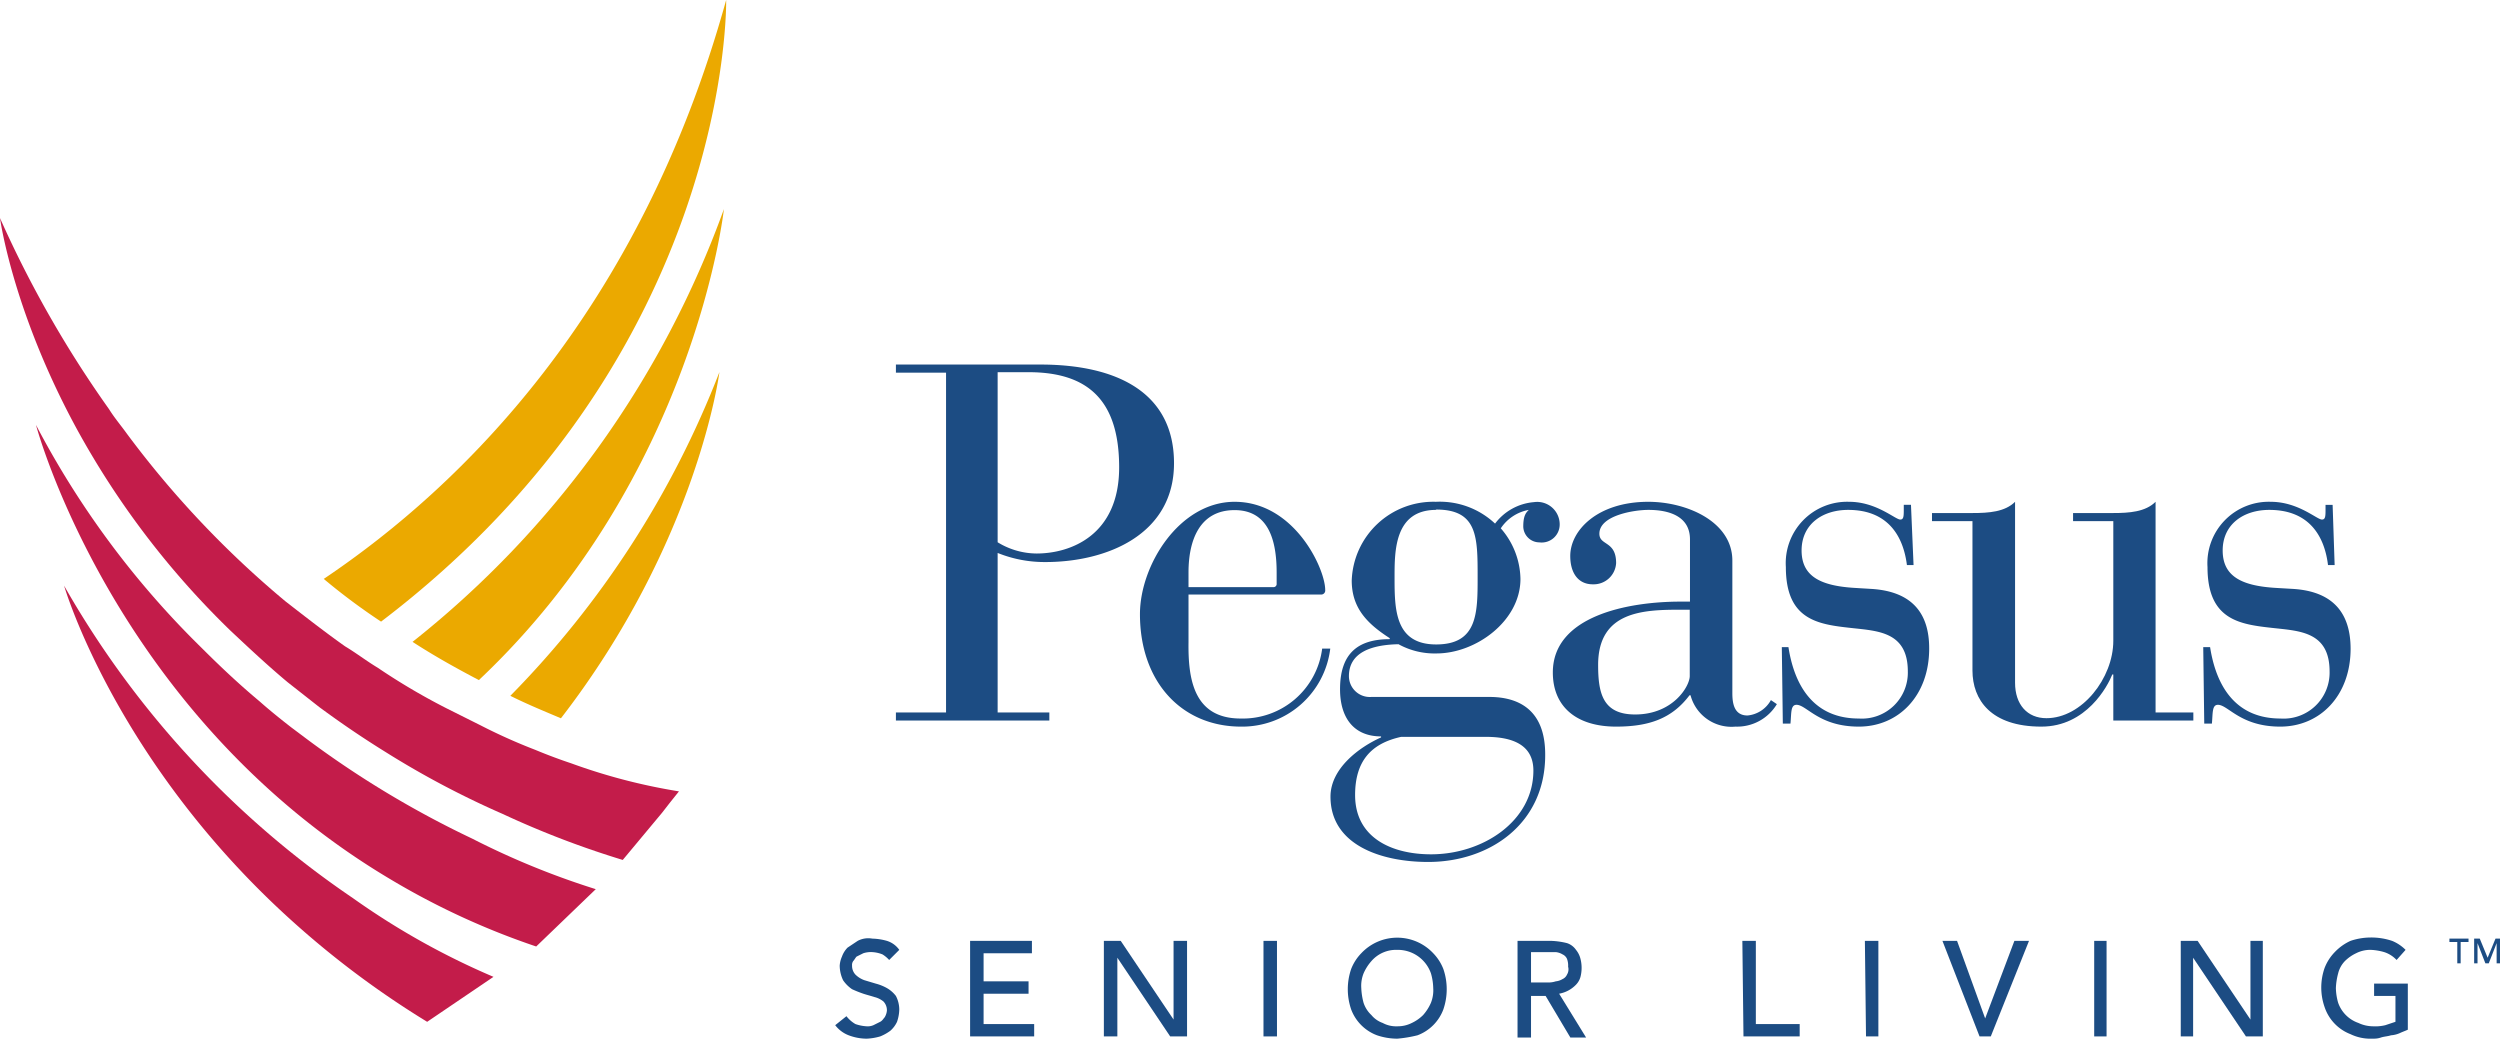 <?xml version="1.0" encoding="UTF-8"?> <svg xmlns="http://www.w3.org/2000/svg" viewBox="0 0 222.4 92.4"><defs><style>.cls-1{fill:#eba900;}.cls-2{fill:#c31c4a;}.cls-3{fill:#1c4c83;}</style></defs><title>logo_final</title><g id="Layer_2" data-name="Layer 2"><g id="Layer_1-2" data-name="Layer 1"><path class="cls-1" d="M49.9,63.9C62.1,48.1,64,33.1,64,33.1A84.48,84.48,0,0,1,45.4,61.9C47,62.7,48.5,63.3,49.9,63.9Z"></path><path class="cls-1" d="M36.7,57.1c2,1.3,4,2.4,5.9,3.4C61.8,42.4,64.4,18.6,64.4,18.6A86.62,86.62,0,0,1,36.7,57.1Z"></path><path class="cls-1" d="M64.6,0C56.9,27.8,41,43.3,28.8,51.5a56.07,56.07,0,0,0,5.1,3.8C65.2,31.5,64.6,0,64.6,0Z"></path><path class="cls-2" d="M5.7,52.1S10.3,68,26.4,82.3A81,81,0,0,0,38,90.9l5.9-4a66.65,66.65,0,0,1-12.5-7A83.39,83.39,0,0,1,5.7,52.1Z"></path><path class="cls-2" d="M27.1,65.6l-1.2-.9c-.9-.7-1.9-1.5-2.8-2.3-1.8-1.5-3.5-3.1-5.2-4.8A79,79,0,0,1,3.2,37.8S10,63.5,34.7,78.2a66.75,66.75,0,0,0,13,6L53,79.1a70.51,70.51,0,0,1-11-4.5A86.83,86.83,0,0,1,27.1,65.6Z"></path><path class="cls-2" d="M47.6,66.7a50.09,50.09,0,0,1-4.9-2.2l-3-1.5a57,57,0,0,1-6.1-3.6c-1-.6-1.9-1.3-2.9-1.9-1.7-1.2-3.5-2.6-5.3-4A86.49,86.49,0,0,1,11.3,38.6c-.5-.7-1.1-1.4-1.6-2.2A98.3,98.3,0,0,1,0,19.4s1.1,8.2,6.8,18.7a75.23,75.23,0,0,0,13.7,18c1.6,1.5,3.3,3.1,5.1,4.6l2.8,2.2c1.9,1.4,3.8,2.7,5.9,4a79.35,79.35,0,0,0,10.4,5.5,81.38,81.38,0,0,0,10.7,4.1l3.5-4.2.7-.9.8-1a52.1,52.1,0,0,1-9.6-2.5C49.9,67.6,48.8,67.2,47.6,66.7Z"></path><path class="cls-3" d="M219.6,83.8h-.7v1.9h-.3V83.8h-.7v-.3h1.7Zm2.8,1.9h-.3V83.9h0l-.7,1.8h-.3l-.7-1.8h0v1.8h-.3V83.5h.5l.7,1.7.7-1.7h.4Z"></path><path class="cls-3" d="M75.3,90.4a2.7,2.7,0,0,0,.8.7,3.55,3.55,0,0,0,1,.2,1.27,1.27,0,0,0,.6-.1l.6-.3c.2-.1.3-.3.4-.4a1.42,1.42,0,0,0,.2-.6,1.14,1.14,0,0,0-.3-.8,2,2,0,0,0-.8-.4c-.3-.1-.7-.2-1-.3a10.37,10.37,0,0,1-1-.4,3,3,0,0,1-.8-.8,3.08,3.08,0,0,1-.3-1.3,2.35,2.35,0,0,1,.2-.8,2.18,2.18,0,0,1,.5-.8l.9-.6a2,2,0,0,1,1.3-.2,5.07,5.07,0,0,1,1.3.2,2.1,2.1,0,0,1,1.1.8l-.9.9a2.65,2.65,0,0,0-.6-.5,2.92,2.92,0,0,0-.9-.2,2.2,2.2,0,0,0-.8.1l-.6.3c-.1.1-.2.3-.3.4a.6.6,0,0,0-.1.4,1.14,1.14,0,0,0,.3.8,2.18,2.18,0,0,0,.8.5l1,.3a4.18,4.18,0,0,1,1,.4,2.7,2.7,0,0,1,.8.7,2.66,2.66,0,0,1,.3,1.2,3.59,3.59,0,0,1-.2,1.1,2.41,2.41,0,0,1-.6.8,4.05,4.05,0,0,1-.9.5,5,5,0,0,1-1.2.2,4.53,4.53,0,0,1-1.6-.3,2.73,2.73,0,0,1-1.2-.9Z"></path><path class="cls-3" d="M86.3,83.7h5.5v1.1H87.5v2.5h4v1.1h-4v2.7H92v1.1H86.3Z"></path><path class="cls-3" d="M98.2,83.7h1.5l4.7,7h0v-7h1.2v8.5h-1.5l-4.7-7h0v7H98.2Z"></path><path class="cls-3" d="M112.4,83.7h1.2v8.5h-1.2Z"></path><path class="cls-3" d="M124.3,92.4a5.66,5.66,0,0,1-1.8-.3,3.92,3.92,0,0,1-2.3-2.3,5.55,5.55,0,0,1,0-3.6,4.19,4.19,0,0,1,.9-1.4,4.39,4.39,0,0,1,6.4,0,4.19,4.19,0,0,1,.9,1.4,5.55,5.55,0,0,1,0,3.6,3.92,3.92,0,0,1-2.3,2.3A11.27,11.27,0,0,1,124.3,92.4Zm0-1.1a2.77,2.77,0,0,0,1.3-.3,3.59,3.59,0,0,0,1-.7,4.13,4.13,0,0,0,.7-1.1,3,3,0,0,0,.2-1.3,5.07,5.07,0,0,0-.2-1.3,3.12,3.12,0,0,0-3-2.1,2.9,2.9,0,0,0-2.3,1,4.13,4.13,0,0,0-.7,1.1,3,3,0,0,0-.2,1.3,5.85,5.85,0,0,0,.2,1.3,2.59,2.59,0,0,0,.7,1.1,2.29,2.29,0,0,0,1,.7A2.5,2.5,0,0,0,124.3,91.3Z"></path><path class="cls-3" d="M135,83.7h3a6.75,6.75,0,0,1,1.4.2,1.56,1.56,0,0,1,.8.6,2,2,0,0,1,.4.8,3.25,3.25,0,0,1,0,1.6,1.61,1.61,0,0,1-.4.7,2.75,2.75,0,0,1-1.5.8l2.4,3.9h-1.4l-2.2-3.7h-1.3v3.7H135Zm1.2,3.7h1.5a2,2,0,0,0,.7-.1,1.42,1.42,0,0,0,.6-.2.78.78,0,0,0,.4-.4.88.88,0,0,0,.1-.7,1.7,1.7,0,0,0-.1-.7.78.78,0,0,0-.4-.4,1.42,1.42,0,0,0-.6-.2h-2.2Z"></path><path class="cls-3" d="M155,83.7h1.2v7.4h3.9v1.1h-5Z"></path><path class="cls-3" d="M165.9,83.7h1.2v8.5H166Z"></path><path class="cls-3" d="M172.8,83.7h1.3l2.5,6.9h0l2.6-6.9h1.3l-3.4,8.5h-1Z"></path><path class="cls-3" d="M186.3,83.7h1.1v8.5h-1.1Z"></path><path class="cls-3" d="M194,83.7h1.5l4.7,7h0v-7h1.1v8.5h-1.5l-4.7-7h0v7H194Z"></path><path class="cls-3" d="M214.2,87.4v4.2c-.2.1-.5.2-.7.3a2.35,2.35,0,0,1-.8.2c-.3.1-.6.1-.9.2s-.5.1-.8.1a4.06,4.06,0,0,1-1.9-.4,3.91,3.91,0,0,1-2.3-2.4,5.25,5.25,0,0,1,0-3.5,4.19,4.19,0,0,1,.9-1.4,4.51,4.51,0,0,1,1.4-1,5.66,5.66,0,0,1,1.8-.3,5.82,5.82,0,0,1,1.9.3,3.6,3.6,0,0,1,1.2.8l-.8.9a2.59,2.59,0,0,0-1.1-.7,5,5,0,0,0-1.2-.2,2.77,2.77,0,0,0-1.3.3,3.59,3.59,0,0,0-1,.7,2.38,2.38,0,0,0-.6,1.1,5.85,5.85,0,0,0-.2,1.3,5.07,5.07,0,0,0,.2,1.3,2.92,2.92,0,0,0,1.8,1.8,3.08,3.08,0,0,0,1.3.3,3.75,3.75,0,0,0,1.1-.1l.9-.3V88.6h-1.9V87.5h3Z"></path><path class="cls-3" d="M88.75,49.19A11.15,11.15,0,0,0,93,50c5.45,0,11.44-2.43,11.44-8.79s-5.18-8.78-11.89-8.78H79.7v.72h4.46V63.38H79.7v.72H93.35v-.72h-4.6Zm0-16.08H91.5c5.36,0,8.06,2.57,8.06,8.47,0,6.08-4.37,7.66-7.34,7.66a6.69,6.69,0,0,1-3.47-1Z"></path><path class="cls-3" d="M110.37,63.92c-4.23,0-4.68-3.6-4.64-6.8V52.89h11.76a.36.36,0,0,0,.4-.41c0-1.89-2.74-7.84-8.06-7.84-4.91,0-8.42,5.63-8.42,10,0,6,3.69,10,9,10a7.89,7.89,0,0,0,7.93-6.94h-.72A7.12,7.12,0,0,1,110.37,63.92Zm-4.64-13c0-2.88,1-5.54,4.1-5.54,3,0,3.74,2.66,3.74,5.54v1a.28.28,0,0,1-.32.31h-7.52Z"></path><path class="cls-3" d="M132.49,62H122a1.86,1.86,0,0,1-2-1.85c0-2.11,2-2.79,4.41-2.84a6.65,6.65,0,0,0,3.38.82c3.51,0,7.47-2.89,7.47-6.63a7,7,0,0,0-1.75-4.5A3.8,3.8,0,0,1,136,45.36c-.27.27-.49.54-.49,1.49a1.44,1.44,0,0,0,1.44,1.4,1.6,1.6,0,0,0,1.8-1.58,2,2,0,0,0-2.29-2A4.82,4.82,0,0,0,133,46.58a7.17,7.17,0,0,0-5.27-1.94,7.26,7.26,0,0,0-7.48,7c0,2.43,1.35,3.83,3.38,5.13v.09c-2.88,0-4.42,1.31-4.42,4.46,0,2.48,1.18,4.19,3.65,4.19v.09c-1.93.86-4.5,2.75-4.5,5.27,0,4.33,4.55,5.81,8.69,5.81,5.45,0,10.41-3.38,10.41-9.5C137.49,63.06,135,62,132.49,62Zm-4.73-16.67c3.69,0,3.69,2.44,3.69,6,0,3.2,0,6-3.69,6s-3.7-3.15-3.7-6C124.06,49,124.06,45.36,127.76,45.36ZM127.31,76c-3.52,0-6.76-1.48-6.76-5.27,0-3,1.4-4.59,4.1-5.18h7.52c2.34,0,4.24.68,4.24,3C136.41,73.06,131.9,76,127.31,76Z"></path><path class="cls-3" d="M155.46,63.65c-1.22,0-1.35-1.13-1.35-2V49.87c0-3.47-4.06-5.23-7.48-5.23-4.5,0-6.94,2.53-6.94,4.82,0,1.53.72,2.52,2,2.52a2,2,0,0,0,2.08-1.89c0-2-1.49-1.53-1.49-2.61,0-1.62,3.06-2.12,4.37-2.12,1.71,0,3.69.5,3.69,2.62v5.54h-.85c-4.64,0-11.35,1.26-11.35,6.3,0,3.06,2.11,4.82,5.63,4.82,3,0,5-.76,6.53-2.79h.09a3.77,3.77,0,0,0,4,2.79,4.13,4.13,0,0,0,3.68-2l-.53-.36A2.65,2.65,0,0,1,155.46,63.65Zm-5.14-3.51c0,.9-1.48,3.42-4.86,3.42-2.88,0-3.29-1.89-3.29-4.41,0-4.82,4.1-4.91,7.39-4.91h.76Z"></path><path class="cls-3" d="M166.49,52.39,165,52.3c-3-.18-4.73-1-4.73-3.33s1.85-3.61,4.14-3.61c3.56,0,4.91,2.35,5.23,4.91h.59L170,44.91h-.64v.36c0,.63,0,.95-.31.95-.45,0-2.12-1.58-4.55-1.58a5.46,5.46,0,0,0-5.63,5.81c0,4.69,2.84,5.09,5.77,5.41,2.38.27,5.08.31,5.08,3.87a4.09,4.09,0,0,1-4.36,4.19c-4.73,0-5.9-4.05-6.26-6.35h-.59l.09,6.8h.68c.09-.94,0-1.67.54-1.67.9,0,2,1.94,5.54,1.94s6.26-2.75,6.26-6.94C171.63,54.6,170.14,52.62,166.49,52.39Z"></path><path class="cls-3" d="M191.76,63.38V44.64c-.9.9-2.34,1-3.78,1h-3.56v.72H188V57c0,3.33-2.8,6.89-5.95,6.89-1.71,0-2.79-1.22-2.79-3.15V44.64c-.9.9-2.34,1-3.79,1h-3.6v.72h3.6V59.64c0,2.61,1.63,5,6.13,5,4,0,5.9-3.6,6.31-4.64H188v4.1h7.12v-.72Z"></path><path class="cls-3" d="M204,52.39l-1.54-.09c-3-.18-4.73-1-4.73-3.33s1.85-3.61,4.15-3.61c3.56,0,4.91,2.35,5.22,4.91h.59l-.18-5.36h-.63v.36c0,.63,0,.95-.32.95-.45,0-2.11-1.58-4.55-1.58a5.46,5.46,0,0,0-5.63,5.81c0,4.69,2.84,5.09,5.77,5.41,2.39.27,5.09.31,5.09,3.87a4.09,4.09,0,0,1-4.37,4.19c-4.73,0-5.9-4.05-6.26-6.35H196l.09,6.8h.68c.09-.94,0-1.67.54-1.67.9,0,2,1.94,5.54,1.94s6.26-2.75,6.26-6.94C209.1,54.6,207.61,52.62,204,52.39Z"></path></g></g></svg> 